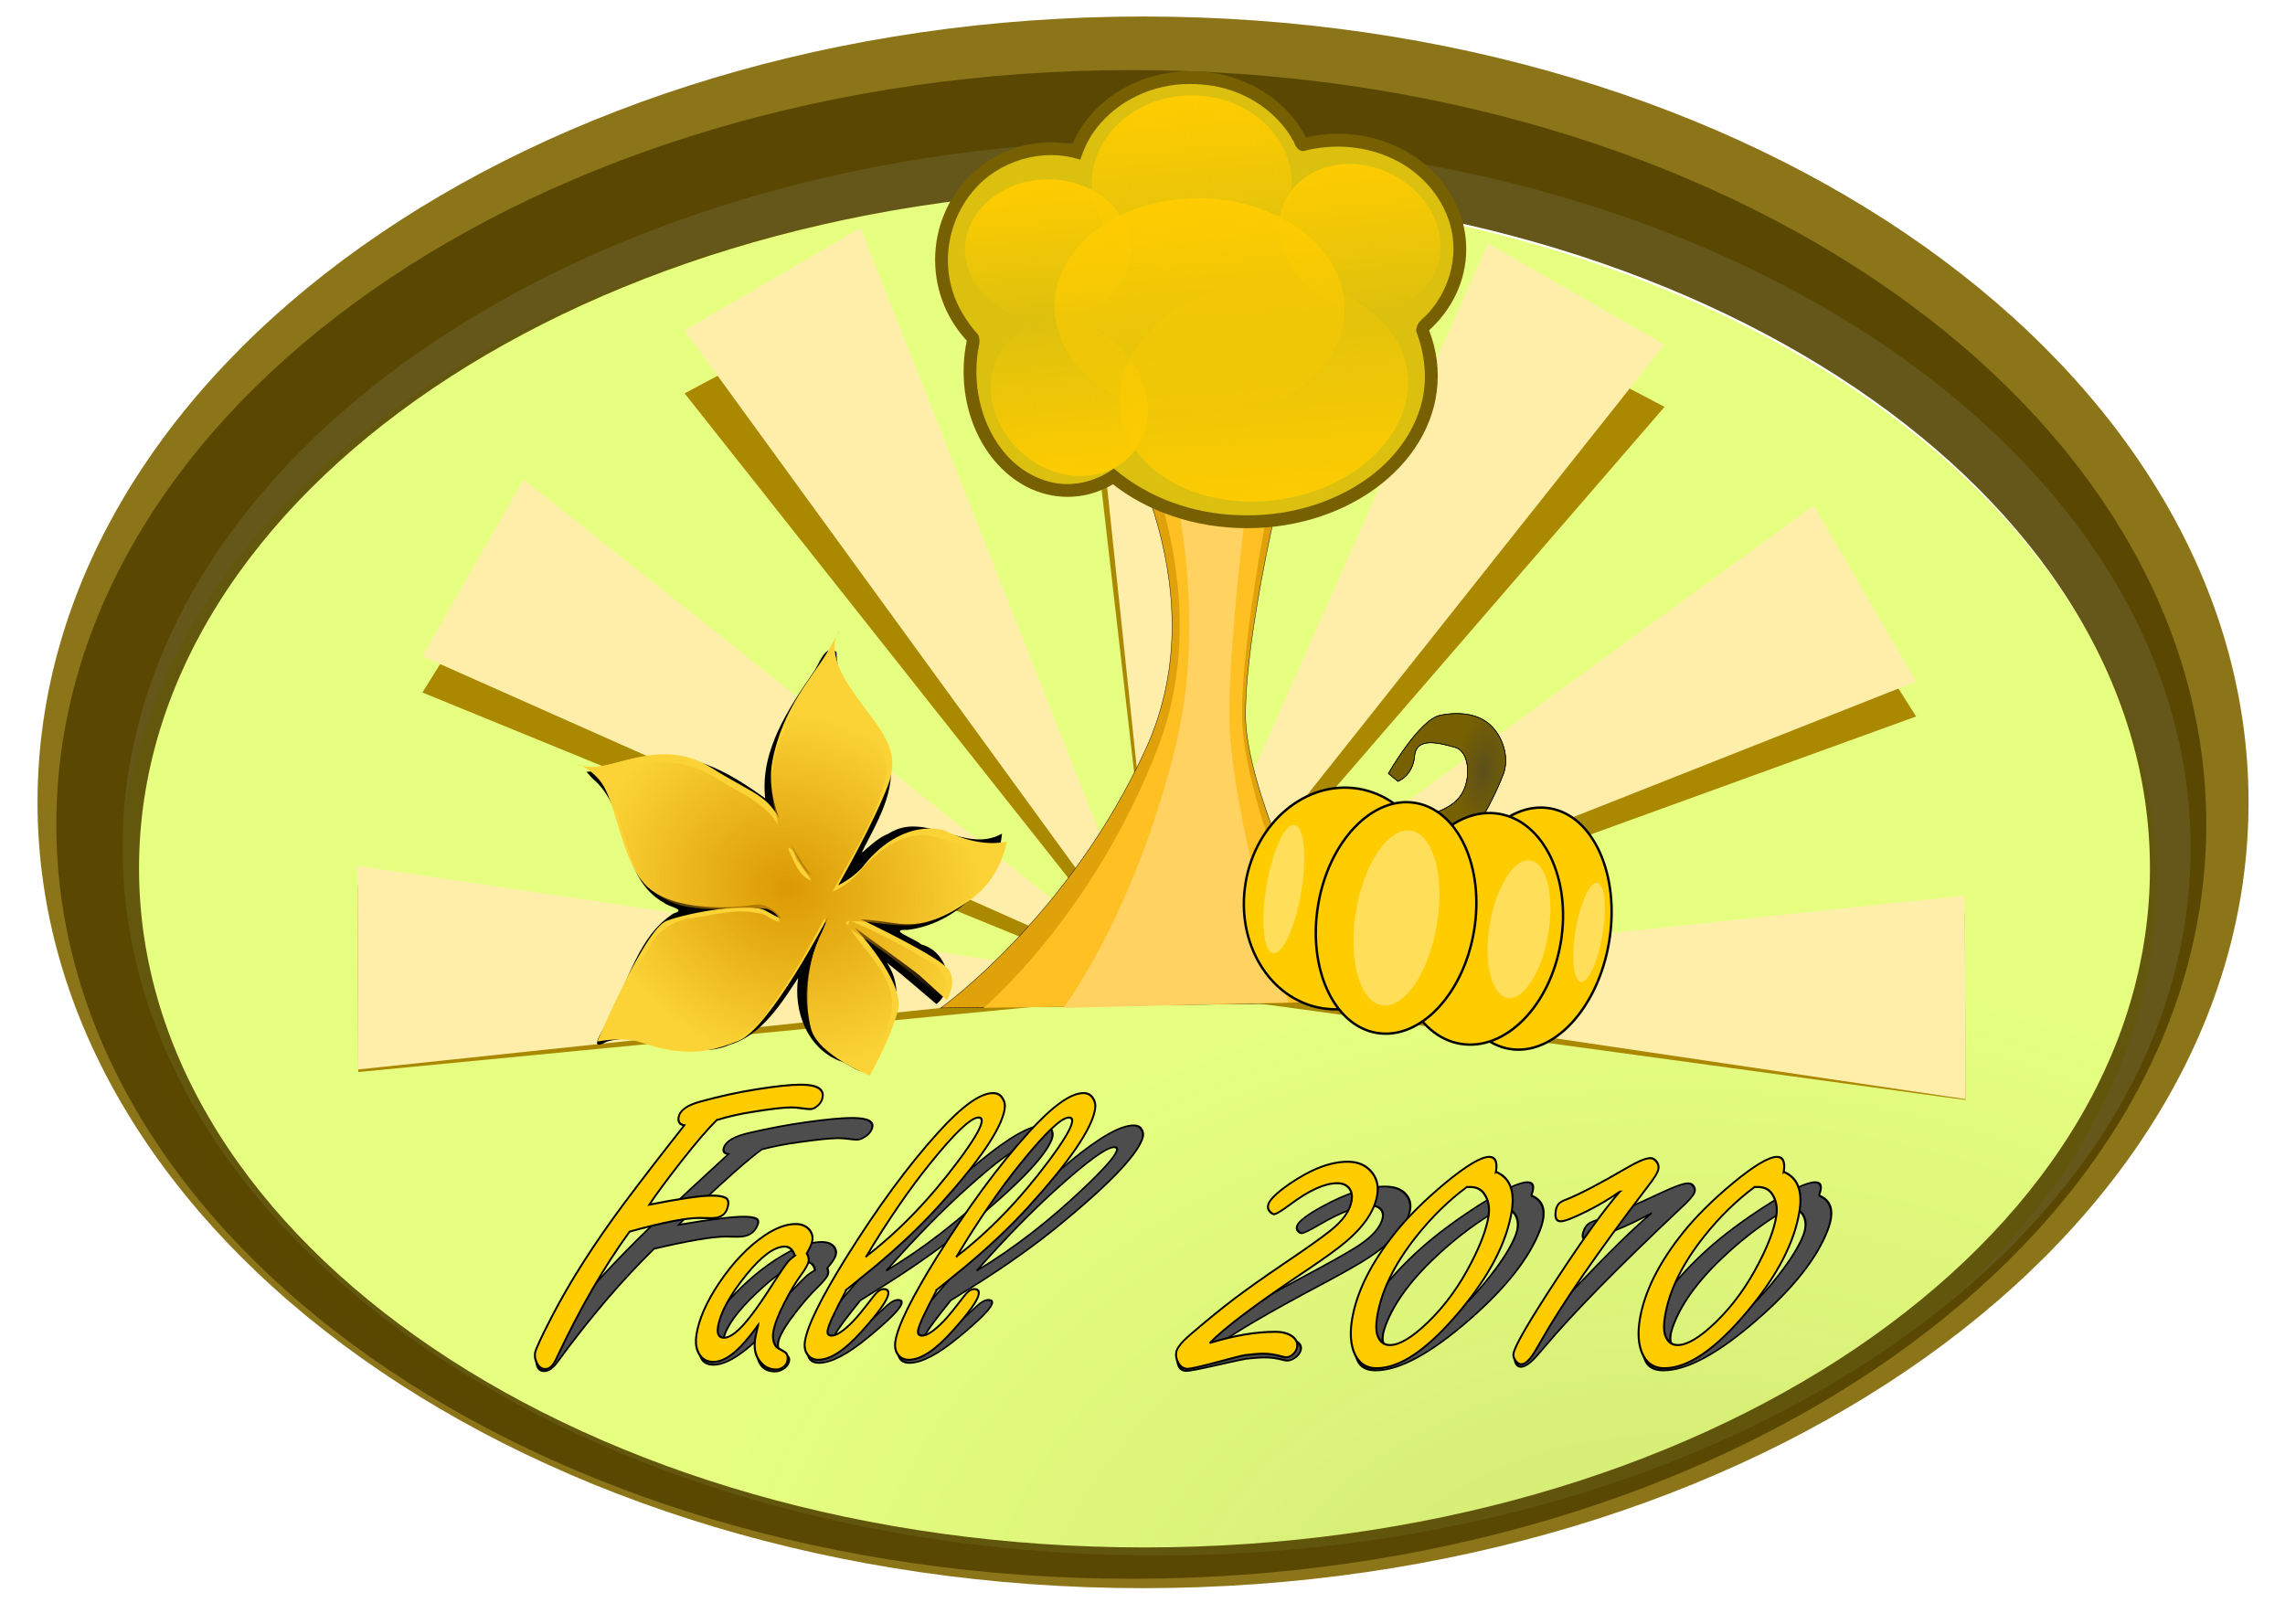 <?xml version="1.0"?><svg width="1517.91" height="1079.091" xmlns="http://www.w3.org/2000/svg" xmlns:xlink="http://www.w3.org/1999/xlink">
 <defs>
  <linearGradient id="linearGradient3099">
   <stop stop-color="#aad400" offset="0" id="stop3101"/>
   <stop stop-color="#aad400" stop-opacity="0" offset="1" id="stop3103"/>
  </linearGradient>
  <filter id="filter7018" color-interpolation-filters="sRGB">
   <feGaussianBlur id="feGaussianBlur7020" stdDeviation="46.84"/>
  </filter>
  <linearGradient gradientUnits="userSpaceOnUse" xlink:href="#linearGradient6791" id="linearGradient6947" y2="145.249" x2="-4797.304" y1="-37.608" x1="-4815.231"/>
  <linearGradient id="linearGradient6791">
   <stop stop-color="#ffcc00" offset="0" id="stop6793"/>
   <stop stop-color="#ffcc00" stop-opacity="0" offset="1" id="stop6795"/>
  </linearGradient>
  <linearGradient gradientUnits="userSpaceOnUse" xlink:href="#linearGradient6791" id="linearGradient6949" y2="145.249" x2="-4797.304" y1="-37.608" x1="-4815.231"/>
  <linearGradient gradientUnits="userSpaceOnUse" xlink:href="#linearGradient6791" id="linearGradient6951" y2="145.249" x2="-4797.304" y1="-37.608" x1="-4815.231"/>
  <linearGradient gradientUnits="userSpaceOnUse" xlink:href="#linearGradient6791" id="linearGradient6953" y2="145.249" x2="-4797.304" y1="-37.608" x1="-4815.231"/>
  <linearGradient gradientUnits="userSpaceOnUse" xlink:href="#linearGradient6791" id="linearGradient6955" y2="145.249" x2="-4797.304" y1="-37.608" x1="-4815.231"/>
  <linearGradient gradientUnits="userSpaceOnUse" xlink:href="#linearGradient6791" id="linearGradient6957" y2="145.249" x2="-4797.304" y1="-37.608" x1="-4815.231"/>
  <filter id="filter6749" color-interpolation-filters="sRGB" height="1.208" width="1.042" y="-0.104" x="-0.021">
   <feGaussianBlur id="feGaussianBlur6751" stdDeviation="11.167"/>
  </filter>
  <radialGradient gradientTransform="matrix(0.481,-0.027,0.058,1.04,-840.68,-28.754)" gradientUnits="userSpaceOnUse" xlink:href="#linearGradient6626" id="radialGradient6959" fy="-409.968" fx="-1665.68" r="94.86" cy="-409.968" cx="-1665.68"/>
  <linearGradient id="linearGradient6626">
   <stop stop-color="#5c501b" offset="0" id="stop6628"/>
   <stop stop-color="#5c501b" stop-opacity="0" offset="1" id="stop6630"/>
  </linearGradient>
  <filter id="filter6614" color-interpolation-filters="sRGB" height="1.144" width="1.213" y="-0.072" x="-0.107">
   <feGaussianBlur id="feGaussianBlur6616" stdDeviation="11.599"/>
  </filter>
  <filter id="filter6704" color-interpolation-filters="sRGB">
   <feGaussianBlur id="feGaussianBlur6706" stdDeviation="1.279"/>
  </filter>
  <radialGradient gradientTransform="matrix(0.718,-0.088,0.101,0.822,-568.398,-169.712)" gradientUnits="userSpaceOnUse" xlink:href="#linearGradient6650" id="radialGradient6961" fy="-481.51" fx="-1123.763" r="66.393" cy="-481.51" cx="-1123.763"/>
  <linearGradient id="linearGradient6650">
   <stop stop-color="#db9904" offset="0" id="stop6652"/>
   <stop stop-color="#db9904" stop-opacity="0" offset="1" id="stop6654"/>
  </linearGradient>
  <linearGradient gradientUnits="userSpaceOnUse" xlink:href="#linearGradient6791" id="linearGradient7556" y2="145.249" x2="-4797.304" y1="-37.608" x1="-4815.231"/>
  <linearGradient gradientUnits="userSpaceOnUse" xlink:href="#linearGradient6791" id="linearGradient7558" y2="145.249" x2="-4797.304" y1="-37.608" x1="-4815.231"/>
  <linearGradient gradientUnits="userSpaceOnUse" xlink:href="#linearGradient6791" id="linearGradient7560" y2="145.249" x2="-4797.304" y1="-37.608" x1="-4815.231"/>
  <linearGradient gradientUnits="userSpaceOnUse" xlink:href="#linearGradient6791" id="linearGradient7562" y2="145.249" x2="-4797.304" y1="-37.608" x1="-4815.231"/>
  <linearGradient gradientUnits="userSpaceOnUse" xlink:href="#linearGradient6791" id="linearGradient7564" y2="145.249" x2="-4797.304" y1="-37.608" x1="-4815.231"/>
  <linearGradient gradientUnits="userSpaceOnUse" xlink:href="#linearGradient6791" id="linearGradient7566" y2="145.249" x2="-4797.304" y1="-37.608" x1="-4815.231"/>
  <linearGradient gradientUnits="userSpaceOnUse" xlink:href="#linearGradient6791" id="linearGradient7633" y2="145.249" x2="-4797.304" y1="-37.608" x1="-4815.231"/>
  <linearGradient gradientUnits="userSpaceOnUse" xlink:href="#linearGradient6791" id="linearGradient7635" y2="145.249" x2="-4797.304" y1="-37.608" x1="-4815.231"/>
  <linearGradient gradientUnits="userSpaceOnUse" xlink:href="#linearGradient6791" id="linearGradient7637" y2="145.249" x2="-4797.304" y1="-37.608" x1="-4815.231"/>
  <linearGradient gradientUnits="userSpaceOnUse" xlink:href="#linearGradient6791" id="linearGradient7639" y2="145.249" x2="-4797.304" y1="-37.608" x1="-4815.231"/>
  <linearGradient gradientUnits="userSpaceOnUse" xlink:href="#linearGradient6791" id="linearGradient7641" y2="145.249" x2="-4797.304" y1="-37.608" x1="-4815.231"/>
  <linearGradient gradientUnits="userSpaceOnUse" xlink:href="#linearGradient6791" id="linearGradient7643" y2="145.249" x2="-4797.304" y1="-37.608" x1="-4815.231"/>
  <radialGradient gradientTransform="matrix(0.481,-0.027,0.058,1.04,-840.68,-28.754)" gradientUnits="userSpaceOnUse" xlink:href="#linearGradient6626" id="radialGradient7645" fy="-409.968" fx="-1665.68" r="94.86" cy="-409.968" cx="-1665.68"/>
  <radialGradient gradientTransform="matrix(0.718,-0.088,0.101,0.822,-568.398,-169.712)" gradientUnits="userSpaceOnUse" xlink:href="#linearGradient6650" id="radialGradient7647" fy="-481.51" fx="-1123.763" r="66.393" cy="-481.51" cx="-1123.763"/>
  <radialGradient gradientTransform="matrix(0.99,-0.01,0.007,0.715,-17.944,347.604)" gradientUnits="userSpaceOnUse" xlink:href="#linearGradient3099" id="radialGradient3185" fy="1783.919" fx="-1014.967" r="848.38" cy="1783.919" cx="-1014.967"/>
  <linearGradient xlink:href="#linearGradient6791" id="linearGradient3187" y2="1.04" x2="0.489" y1="0.02" x1="0.383"/>
  <linearGradient xlink:href="#linearGradient6791" id="linearGradient3189" y2="1.04" x2="0.489" y1="0.02" x1="0.383"/>
  <linearGradient xlink:href="#linearGradient6791" id="linearGradient3191" y2="1.04" x2="0.489" y1="0.02" x1="0.383"/>
  <linearGradient xlink:href="#linearGradient6791" id="linearGradient3193" y2="1.04" x2="0.489" y1="0.02" x1="0.383"/>
  <linearGradient xlink:href="#linearGradient6791" id="linearGradient3195" y2="1.04" x2="0.489" y1="0.02" x1="0.383"/>
  <linearGradient xlink:href="#linearGradient6791" id="linearGradient3197" y2="1.04" x2="0.489" y1="0.02" x1="0.383"/>
  <radialGradient gradientTransform="matrix(0.481,-0.027,0.058,1.04,-840.68,-28.754)" gradientUnits="userSpaceOnUse" xlink:href="#linearGradient6626" id="radialGradient3199" fy="-409.968" fx="-1665.68" r="94.86" cy="-409.968" cx="-1665.68"/>
  <radialGradient gradientTransform="matrix(0.718,-0.088,0.101,0.822,-568.398,-169.712)" gradientUnits="userSpaceOnUse" xlink:href="#linearGradient6650" id="radialGradient3201" fy="-481.51" fx="-1123.763" r="66.393" cy="-481.51" cx="-1123.763"/>
  <linearGradient xlink:href="#linearGradient6791" id="svg_1" y2="-0.04" x2="0.511" y1="0.98" x1="0.617"/>
  <linearGradient xlink:href="#linearGradient6791" id="svg_2" y2="-0.04" x2="0.511" y1="0.98" x1="0.617"/>
 </defs>
 <g>
  <title>Layer 1</title>
  <g id="g3113" transform="matrix(0.748,0,0,0.748,165.262,-678.332)">
   <g opacity="0.55" id="g3107" transform="matrix(1.053,0,0,1.053,2326.352,676.981)">
    <path fill="#ccff00" fill-opacity="0.899" id="path3095" d="m-600.328,962.532a858.803,583.652 0 1 1 -1717.605,0a858.803,583.652 0 1 1 1717.605,0z"/>
    <path fill="url(#radialGradient3185)" id="path3097" d="m-600.328,962.532a858.803,583.652 0 1 1 -1717.605,0a858.803,583.652 0 1 1 1717.605,0z"/>
   </g>
   <path fill="#806600" fill-opacity="0.899" id="path3086" d="m794.186,921.523c-542.223,0 -981.797,312.469 -981.797,697.944c0,385.474 439.574,697.987 981.797,697.987c542.223,0 981.797,-312.513 981.797,-697.987c0,-385.474 -439.574,-697.944 -981.797,-697.944zm12.062,110.021c507.166,0 918.263,281.388 918.263,628.475c0,347.087 -411.097,628.432 -918.263,628.432c-507.166,0 -918.307,-281.344 -918.307,-628.432c0,-347.087 411.141,-628.475 918.307,-628.475z"/>
   <path fill="#554400" fill-opacity="0.899" id="path3091" d="m783.764,969.103c-527.258,0 -954.699,299.952 -954.699,669.985c0,370.033 427.441,670.027 954.699,670.027c527.258,0 954.699,-299.994 954.699,-670.027c0,-370.033 -427.441,-669.985 -954.699,-669.985zm11.729,105.614c493.168,0 892.919,270.116 892.919,603.3c0,333.183 -399.751,603.258 -892.919,603.258c-493.168,0 -892.961,-270.075 -892.961,-603.258c0,-333.183 399.793,-603.3 892.961,-603.3z"/>
   <g id="layer1" transform="matrix(1.484,0,0,1.484,202.802,775.871)">
    <g id="g7568" transform="matrix(0.244,0,0,0.244,323.062,396.301)">
     <g fill="#aa8800" filter="url(#filter7018)" id="g6986" transform="matrix(0.994,-0.096,0.105,0.913,7945.212,-2971.091)">
      <path fill="#aa8800" id="path6988" d="m-8031.771,3699.196l-1977.52,0l50.706,-496.915l1926.813,496.915z"/>
      <path fill="#aa8800" id="path6990" d="m-8033.626,3695.981l-1712.583,-988.76l292.371,-404.988l1420.211,1393.748z"/>
      <path fill="#aa8800" id="path6992" d="m-8033.626,3692.269l-988.76,-1712.582l455.694,-204.545l533.066,1917.127z"/>
      <path fill="#aa8800" id="path6994" d="m-8031.771,3689.055l0,-1977.52l496.915,50.706l-496.915,1926.813z"/>
      <path fill="#aa8800" id="path6996" d="m-8028.556,3687.199l988.76,-1712.582l404.988,292.37l-1393.748,1420.212z"/>
      <path fill="#aa8800" id="path6998" d="m-8024.844,3687.198l1712.583,-988.76l204.544,455.694l-1917.127,533.066z"/>
      <path fill="#aa8800" id="path7000" d="m-8021.63,3689.054l1977.52,0l-50.706,496.915l-1926.813,-496.915z"/>
     </g>
     <g id="g6977" transform="matrix(0.994,-0.105,0.105,0.994,7945.212,-3367.157)">
      <path fill="#ffeeaa" id="path6963" d="m-8031.771,3699.196l-1977.52,0l50.706,-496.915l1926.813,496.915z"/>
      <path fill="#ffeeaa" id="path6965" d="m-8033.626,3695.981l-1712.583,-988.76l292.371,-404.988l1420.211,1393.748z"/>
      <path fill="#ffeeaa" id="path6967" d="m-8033.626,3692.269l-988.76,-1712.582l455.694,-204.545l533.066,1917.127z"/>
      <path fill="#ffeeaa" id="path6969" d="m-8031.771,3689.055l0,-1977.52l496.915,50.706l-496.915,1926.813z"/>
      <path fill="#ffeeaa" id="path6971" d="m-8028.556,3687.199l988.76,-1712.582l404.988,292.37l-1393.748,1420.212z"/>
      <path fill="#ffeeaa" id="path6973" d="m-8024.844,3687.198l1712.583,-988.76l204.544,455.694l-1917.127,533.066z"/>
      <path fill="#ffeeaa" id="path6975" d="m-8021.63,3689.054l1977.52,0l-50.706,496.915l-1926.813,-496.915z"/>
     </g>
     <g id="g6881" transform="matrix(0.974,0,0,0.974,4667.409,282.787)">
      <g id="g6883">
       <path fill="#e0a20b" stroke="#000000" stroke-width="1px" id="path6885" d="m-4567.836,-561.081c0,0 294.005,437.422 100.392,860.503c-193.613,423.081 -516.302,652.548 -516.302,652.548l1039.774,-14.342c0,0 -272.492,-487.618 -272.492,-724.257c0,-236.638 121.905,-738.598 143.417,-738.598c21.512,0 -494.789,-35.854 -494.789,-35.854l0,-0z"/>
       <path fill="#ffc023" id="path6887" d="m-4523.385,-561.12c0,0 249.42,437.445 85.167,860.548c-164.252,423.103 -438.005,652.582 -438.005,652.582l882.094,-14.342c0,0 -231.17,-487.644 -231.17,-724.294c0,-236.651 103.418,-738.637 121.668,-738.637c18.25,0 -419.755,-35.856 -419.755,-35.856l0,-0z"/>
       <path fill="#ffd262" id="path6889" d="m-4448.808,-561.12c0,0 160.205,437.445 54.704,860.548c-105.5,423.103 -281.335,652.582 -281.335,652.582l566.577,-14.342c0,0 -148.482,-487.644 -148.482,-724.294c0,-236.651 66.426,-738.637 78.148,-738.637c11.722,0 -269.612,-35.856 -269.612,-35.856l0,-0z"/>
      </g>
      <g id="g6891">
       <path fill="#766001" id="path6893" d="m-3732.431,-639.96c0,211.879 -215.104,383.641 -480.447,383.641c-265.344,0 -480.448,-171.762 -480.448,-383.641c0,-211.879 215.104,-383.641 480.448,-383.641c265.344,0 480.447,171.762 480.447,383.641zm-670.475,-10.756c0,174.256 -117.184,315.518 -261.736,315.518c-144.553,0 -261.736,-141.262 -261.736,-315.518c0,-174.256 117.183,-315.518 261.736,-315.518c144.553,0 261.736,141.262 261.736,315.518zm742.184,-308.347c0,160.394 -144.473,290.42 -322.688,290.42c-178.216,0 -322.688,-130.025 -322.688,-290.42c0,-160.394 144.472,-290.42 322.688,-290.42c178.216,0 322.688,130.025 322.688,290.42zm-376.47,-166.722c0,155.444 -142.065,281.456 -317.31,281.456c-175.246,0 -317.311,-126.012 -317.311,-281.456c0,-155.444 142.065,-281.456 317.311,-281.456c175.246,0 317.31,126.012 317.31,281.456zm-380.056,193.613c0,163.365 -130.025,295.798 -290.419,295.798c-160.395,0 -290.42,-132.433 -290.42,-295.798c0,-163.365 130.025,-295.798 290.42,-295.798c160.394,0 290.419,132.433 290.419,295.798z"/>
       <path fill="#dbc00f" id="path6895" d="m-4358.254,-1374.862c-89.443,-0.401 -179.52,40.597 -234.178,111.999c-18.17,23.406 -30.95,50.625 -40.134,78.595c-94.849,-31.002 -206.603,2.206 -270.075,79.123c-57.891,67.651 -78.569,165.928 -51.8,250.971c12.412,41.064 35.902,78.367 64.219,110.188c8.607,15.592 0.143,33.134 -1.244,49.383c-11.242,89.219 12.237,184.004 71.597,252.55c41.118,47.136 103.22,78.824 166.709,74.285c37.865,-2.501 74.535,-16.394 105.062,-38.938c86.167,74.389 199.434,113.819 312.561,117.571c114.777,4.911 232.399,-25.347 326.118,-92.509c64.79,-46.179 117.292,-113.59 136.665,-191.531c15.064,-59.033 7.758,-122.165 -13.75,-178.531c-1.909,-16.489 11.676,-29.075 23.113,-38.738c58.328,-58.679 85.206,-148.308 62.583,-228.63c-21.151,-77.532 -81.836,-141.488 -155.571,-172.194c-66.991,-29.058 -143.804,-33.177 -214.188,-14.781c-12.796,0.522 -20.689,-12.181 -24.155,-22.884c-39.895,-74.777 -116.778,-125.391 -199.151,-140.508c-21.179,-3.832 -42.798,-5.702 -64.382,-5.42z"/>
       <path fill="url(#linearGradient3187)" id="path6897" d="m-4099.724,-1123.993c0,122.771 -112.818,222.297 -251.983,222.297c-139.167,0 -251.985,-99.526 -251.985,-222.297c0,-122.771 112.818,-222.297 251.985,-222.297c139.165,0 251.983,99.526 251.983,222.297z"/>
       <path fill="url(#linearGradient3189)" id="path6899" d="m-4504.877,-957.271c0,98.019 -93.555,177.479 -208.958,177.479c-115.405,0 -208.959,-79.46 -208.959,-177.479c0,-98.019 93.554,-177.479 208.959,-177.479c115.404,0 208.958,79.46 208.958,177.479z"/>
       <path fill="url(#linearGradient3191)" id="path6901" d="m-3740.82,-897.928c-42.973,88.096 -161.894,118.497 -265.615,67.902c-103.722,-50.596 -152.97,-163.028 -109.997,-251.124c42.973,-88.096 161.894,-118.497 265.617,-67.901c103.721,50.595 152.969,163.027 109.996,251.124z"/>
       <path fill="url(#svg_2)" id="path6903" d="m-4825.051,-712.737c60.335,-80.173 183.12,-86.898 274.245,-15.022c91.125,71.876 116.086,195.137 55.751,275.31c-60.335,80.173 -183.12,86.898 -274.246,15.022c-91.125,-71.876 -116.085,-195.136 -55.75,-275.309z"/>
       <path fill="url(#svg_1)" id="path6905" d="m-4515.223,-490.221c-64.812,-140.456 36.771,-303.702 226.89,-364.619c190.12,-60.917 396.785,3.561 461.597,144.017c64.812,140.456 -36.772,303.702 -226.892,364.619c-190.119,60.917 -396.783,-3.562 -461.595,-144.018z"/>
       <path fill="url(#linearGradient3197)" id="path6907" d="m-3974.962,-866.481c41.762,148.944 -84.38,294.053 -281.745,324.108c-197.366,30.056 -391.219,-66.322 -432.981,-215.266c-41.762,-148.944 84.38,-294.053 281.747,-324.108c197.364,-30.055 391.217,66.323 432.979,215.267z"/>
      </g>
     </g>
     <g font-size="379.349px" font-style="normal" font-weight="normal" fill="#4d4d4d" stroke="#000000" stroke-width="1.771" filter="url(#filter6749)" font-family="Freestyle Script" id="text6909" transform="matrix(2.721,0,-0.955,2.482,5286.797,-4536.31)">
      <path fill="#4d4d4d" id="path7080" d="m-1311.321,2454.993c-6.421,7.162 -14.942,19.017 -25.562,35.564c-10.743,16.794 -18.461,29.76 -23.154,38.898c26.673,-5.31 45.134,-7.965 55.383,-7.965c4.939,0 8.706,0.494 11.299,1.482c2.964,0.988 4.445,3.272 4.446,6.854c-0,7.656 -4.322,11.484 -12.966,11.484c-0.494,0 -1.482,0 -2.964,0c-3.705,-0.123 -6.421,-0.185 -8.15,-0.185c-12.225,0 -32.539,4.013 -60.94,12.04c-18.029,30.995 -33.897,68.041 -47.604,111.137c-1.852,6.545 -4.754,9.817 -8.706,9.817c-3.458,0 -6.359,-1.914 -8.706,-5.742c-1.852,-2.84 -2.778,-5.68 -2.778,-8.521c0,-3.21 3.396,-14.077 10.188,-32.6c11.237,-30.501 27.29,-63.225 48.16,-98.171c13.213,-21.857 27.722,-45.01 43.529,-69.461c-4.199,-0.617 -6.298,-2.963 -6.298,-7.039c-0,-6.051 5.865,-10.681 17.597,-13.892c16.3,-4.569 32.168,-8.088 47.604,-10.558c17.535,-2.84 30.871,-4.26 40.009,-4.26c14.448,0 21.672,3.643 21.672,10.928c-0,3.705 -1.667,6.73 -5.001,9.076c-1.359,0.988 -2.902,1.482 -4.631,1.482c-1.482,0 -3.581,-0.185 -6.298,-0.556c-4.199,-0.617 -7.842,-0.926 -10.929,-0.926c-6.668,0 -17.906,1.297 -33.712,3.89c-11.361,1.729 -21.857,4.137 -31.489,7.224z"/>
      <path fill="#4d4d4d" id="path7082" d="m-1244.639,2635.22c-4.075,7.162 -8.088,13.213 -12.04,18.152c-7.78,9.632 -15.498,14.448 -23.154,14.448c-6.668,0 -11.855,-3.149 -15.559,-9.447c-2.346,-4.075 -3.519,-8.891 -3.519,-14.448c0,-13.707 4.322,-28.834 12.966,-45.381c9.632,-18.399 21.24,-32.539 34.823,-42.417c8.891,-6.421 17.473,-9.632 25.747,-9.632c5.186,0 9.508,1.605 12.966,4.816c2.964,2.84 4.445,6.051 4.446,9.632c-0,2.717 -1.05,6.483 -3.149,11.299c1.852,2.593 2.778,4.878 2.778,6.853c-0,2.594 -1.729,6.854 -5.186,12.781c-3.581,6.051 -7.162,14.077 -10.743,24.08c-3.828,10.62 -5.742,19.14 -5.742,25.562c0,5.187 1.544,9.447 4.631,12.781c0.864,0.864 3.396,2.284 7.594,4.26c3.087,1.482 4.631,4.075 4.631,7.78c0,2.346 -0.864,4.26 -2.593,5.742c-1.852,1.605 -4.013,2.408 -6.483,2.408c-6.668,0 -12.41,-2.964 -17.226,-8.891c-3.952,-4.816 -5.927,-10.867 -5.927,-18.152c0,-2.47 0.247,-6.545 0.741,-12.225zm23.154,-60.94c-1.482,-2.717 -3.087,-4.723 -4.816,-6.02c-1.729,-1.296 -3.581,-1.945 -5.557,-1.945c-9.385,0 -19.573,8.212 -30.563,24.635c-12.102,18.153 -18.152,33.526 -18.152,46.122c0,3.087 0.587,5.433 1.76,7.039c1.173,1.605 2.933,2.408 5.279,2.408c5.927,0 12.843,-6.298 20.746,-18.893c4.445,-6.915 9.941,-17.103 16.485,-30.563c4.322,-8.767 7.471,-14.571 9.447,-17.411c0.988,-1.482 2.778,-3.272 5.372,-5.372z"/>
      <path fill="#4d4d4d" id="path7084" d="m-1170.177,2604.287c-3.705,9.632 -6.483,17.412 -8.335,23.339c-1.852,5.927 -2.778,10.064 -2.778,12.41c0,3.087 1.482,4.631 4.445,4.631c4.446,0 10.188,-4.198 17.226,-12.595c3.334,-4.075 8.273,-11.422 14.818,-22.042c2.593,-4.198 5.31,-6.298 8.15,-6.298c3.211,0 4.816,1.544 4.816,4.631c-0,5.31 -6.113,16.053 -18.338,32.23c-12.719,16.917 -24.512,25.376 -35.379,25.376c-4.692,0 -8.521,-1.976 -11.484,-5.927c-2.099,-2.84 -3.149,-6.298 -3.149,-10.373c0,-6.915 2.099,-16.485 6.298,-28.71c4.199,-12.225 10.435,-27.105 18.708,-44.64c21.24,-44.578 42.911,-81.315 65.015,-110.211c17.658,-23.215 32.291,-34.823 43.899,-34.823c3.704,0 6.73,1.42 9.076,4.26c2.47,2.84 3.704,6.113 3.705,9.817c-0,17.288 -15.436,46.06 -46.307,86.317c-13.83,17.906 -30.378,35.811 -49.641,53.716c-5.063,4.693 -11.978,10.99 -20.746,18.893zm13.151,-29.451c25.685,-21.98 48.653,-49.765 68.905,-83.353c10.496,-17.411 15.744,-28.957 15.744,-34.638c-0,-2.717 -1.173,-4.075 -3.519,-4.075c-6.792,0 -19.14,13.522 -37.046,40.565c-14.818,22.228 -29.513,49.395 -44.084,81.501l0,-0z"/>
      <path fill="#4d4d4d" id="path7086" d="m-1088.676,2604.287c-3.705,9.632 -6.483,17.412 -8.335,23.339c-1.852,5.927 -2.778,10.064 -2.778,12.41c0,3.087 1.482,4.631 4.445,4.631c4.445,0 10.188,-4.198 17.226,-12.595c3.334,-4.075 8.274,-11.422 14.818,-22.042c2.593,-4.198 5.31,-6.298 8.15,-6.298c3.211,0 4.816,1.544 4.816,4.631c-0,5.31 -6.113,16.053 -18.338,32.23c-12.719,16.917 -24.512,25.376 -35.379,25.376c-4.692,0 -8.521,-1.976 -11.484,-5.927c-2.099,-2.84 -3.149,-6.298 -3.149,-10.373c0,-6.915 2.099,-16.485 6.298,-28.71c4.199,-12.225 10.435,-27.105 18.708,-44.64c21.24,-44.578 42.911,-81.315 65.015,-110.211c17.658,-23.215 32.291,-34.823 43.899,-34.823c3.704,0 6.73,1.42 9.076,4.26c2.47,2.84 3.704,6.113 3.705,9.817c-0,17.288 -15.436,46.06 -46.307,86.317c-13.831,17.906 -30.378,35.811 -49.641,53.716c-5.063,4.693 -11.978,10.99 -20.746,18.893zm13.151,-29.451c25.685,-21.98 48.653,-49.765 68.905,-83.353c10.496,-17.411 15.744,-28.957 15.744,-34.638c-0,-2.717 -1.173,-4.075 -3.519,-4.075c-6.792,0 -19.14,13.522 -37.046,40.565c-14.818,22.228 -29.513,49.395 -44.084,81.501l0,-0z"/>
      <path fill="#4d4d4d" id="path7088" d="m-835.098,2651.15c20.746,-6.545 39.824,-9.817 57.236,-9.817c6.792,0 12.287,1.42 16.485,4.26c3.704,2.47 5.557,5.495 5.557,9.076c-0,2.346 -0.865,4.446 -2.593,6.298c-1.729,1.852 -3.705,2.779 -5.927,2.779c-0.741,0 -1.852,-0.185 -3.334,-0.556c-6.421,-1.729 -12.225,-2.593 -17.411,-2.593c-4.569,0 -10.188,0.432 -16.856,1.297c-2.346,0.37 -10.929,2.593 -25.747,6.668c-13.336,3.581 -21.24,5.372 -23.709,5.372c-3.458,0 -6.483,-1.667 -9.076,-5.001c-2.346,-3.087 -3.519,-6.298 -3.519,-9.632c0,-3.705 3.211,-8.706 9.632,-15.004c12.102,-11.854 23.771,-22.536 35.008,-32.044c10.62,-8.891 23.771,-19.14 39.454,-30.748c17.905,-13.213 30.254,-22.845 37.046,-28.896c10.126,-8.891 15.189,-17.782 15.189,-26.673c-0,-4.939 -1.605,-8.829 -4.816,-11.669c-2.84,-2.469 -6.421,-3.705 -10.743,-3.705c-11.114,0 -24.203,6.236 -39.268,18.708c-6.915,5.681 -11.237,8.521 -12.966,8.521c-1.235,0 -2.655,-0.741 -4.26,-2.223c-1.729,-1.482 -2.593,-3.272 -2.593,-5.372c-0,-4.445 5.372,-10.743 16.115,-18.893c17.288,-13.089 33.773,-19.634 49.456,-19.634c9.014,0 16.547,2.902 22.598,8.706c5.804,5.557 8.706,12.287 8.706,20.19c-0,13.831 -7.039,27.537 -21.116,41.121c-6.051,5.927 -17.165,14.818 -33.341,26.673c-38.898,28.402 -63.966,49.333 -75.203,62.792z"/>
      <path fill="#4d4d4d" id="path7090" d="m-601.71,2500.559c6.668,2.594 11.638,6.761 14.911,12.503c3.272,5.742 4.908,13.059 4.909,21.95c-0,27.537 -10.743,56.803 -32.23,87.798c-23.339,33.712 -45.69,50.568 -67.053,50.568c-10.62,0 -18.585,-5.495 -23.895,-16.486c-3.458,-7.162 -5.186,-15.806 -5.186,-25.932c0,-24.45 8.953,-50.259 26.858,-77.426c9.261,-13.954 21.795,-28.34 37.601,-43.158c16.547,-15.312 28.463,-22.968 35.749,-22.968c5.557,0 8.335,4.384 8.335,13.151zm-24.08,13.336c-14.448,11.855 -27.229,26.303 -38.342,43.344c-15.93,24.45 -23.895,48.098 -23.895,70.943c0,6.792 0.926,12.102 2.778,15.929c3.087,5.927 7.347,8.891 12.781,8.891c8.52,0 18.708,-6.545 30.563,-19.634c13.213,-14.571 23.586,-32.353 31.118,-53.346c5.804,-15.929 8.706,-29.389 8.706,-40.38c-0,-7.656 -2.346,-14.201 -7.039,-19.634c-3.211,-3.828 -7.471,-5.865 -12.781,-6.113c-1.358,0 -2.655,0 -3.89,0z"/>
      <path fill="#4d4d4d" id="path7092" d="m-487.238,2517.97c-8.644,6.545 -17.288,12.102 -25.932,16.671c-11.731,6.298 -19.449,9.447 -23.154,9.447c-3.952,0 -5.927,-3.149 -5.927,-9.447c0,-2.223 0.494,-4.137 1.482,-5.742c0.988,-1.482 3.334,-2.902 7.039,-4.26c11.114,-4.692 27.29,-13.707 48.53,-27.043c9.632,-6.051 16.423,-9.076 20.375,-9.076c2.593,0 4.939,1.297 7.039,3.89c1.358,1.729 2.037,3.581 2.038,5.557c-0,3.087 -2.408,8.335 -7.224,15.744c-35.688,57.792 -60.385,103.173 -74.092,136.143c-3.334,8.027 -5.742,13.028 -7.224,15.004c-2.346,3.334 -4.693,5.001 -7.039,5.001c-2.346,0 -4.569,-1.42 -6.668,-4.26c-1.235,-1.605 -1.852,-3.334 -1.852,-5.187c0,-6.668 9.508,-28.649 28.525,-65.941c17.782,-35.07 32.477,-60.57 44.084,-76.5z"/>
      <path fill="#4d4d4d" id="path7094" d="m-342.389,2500.559c6.668,2.594 11.638,6.761 14.911,12.503c3.272,5.742 4.908,13.059 4.909,21.95c-0,27.537 -10.743,56.803 -32.23,87.798c-23.339,33.712 -45.69,50.568 -67.053,50.568c-10.62,0 -18.585,-5.495 -23.895,-16.486c-3.458,-7.162 -5.186,-15.806 -5.186,-25.932c0,-24.45 8.953,-50.259 26.858,-77.426c9.261,-13.954 21.795,-28.34 37.601,-43.158c16.547,-15.312 28.463,-22.968 35.749,-22.968c5.557,0 8.335,4.384 8.335,13.151zm-24.08,13.336c-14.448,11.855 -27.229,26.303 -38.342,43.344c-15.93,24.45 -23.895,48.098 -23.895,70.943c-0,6.792 0.926,12.102 2.778,15.929c3.087,5.927 7.347,8.891 12.781,8.891c8.52,0 18.708,-6.545 30.563,-19.634c13.213,-14.571 23.586,-32.353 31.118,-53.346c5.804,-15.929 8.706,-29.389 8.706,-40.38c-0,-7.656 -2.346,-14.201 -7.039,-19.634c-3.211,-3.828 -7.471,-5.865 -12.781,-6.113c-1.358,0 -2.655,0 -3.89,0z"/>
     </g>
     <g font-size="1044.966px" font-style="normal" font-weight="normal" fill="#ffcc00" stroke="#000000" stroke-width="4.879" font-family="Freestyle Script" id="text6913" transform="matrix(0.988,0,-0.161,1.012,8450.678,-2541.954)">
      <path id="path7097" d="m-8650.011,3979.137c-17.688,19.73 -41.159,52.385 -70.413,97.966c-29.594,46.262 -50.854,81.978 -63.779,107.15c73.474,-14.626 124.327,-21.94 152.561,-21.94c13.606,0 23.981,1.361 31.125,4.082c8.163,2.722 12.245,9.015 12.245,18.879c0,21.09 -11.905,31.635 -35.716,31.635c-1.361,0 -4.083,0 -8.164,0c-10.205,-0.34 -17.688,-0.51 -22.45,-0.51c-33.677,0 -89.632,11.056 -167.868,33.166c-49.663,85.38 -93.374,187.427 -131.131,306.142c-5.103,18.028 -13.097,27.042 -23.981,27.042c-9.524,0 -17.519,-5.272 -23.981,-15.817c-5.102,-7.823 -7.653,-15.647 -7.653,-23.471c0,-8.844 9.354,-38.778 28.063,-89.802c30.954,-84.019 75.175,-174.161 132.661,-270.426c36.396,-60.208 76.365,-123.987 119.906,-191.339c-11.566,-1.7 -17.349,-8.163 -17.349,-19.389c0,-16.667 16.157,-29.423 48.473,-38.268c44.9,-12.585 88.611,-22.28 131.131,-29.083c48.302,-7.823 85.039,-11.735 110.211,-11.736c39.799,0.001 59.697,10.035 59.698,30.104c-0.001,10.206 -4.593,18.539 -13.776,25.002c-3.742,2.722 -7.994,4.083 -12.756,4.082c-4.083,0.001 -9.865,-0.51 -17.349,-1.531c-11.565,-1.7 -21.601,-2.551 -30.104,-2.551c-18.369,0.001 -49.323,3.572 -92.863,10.715c-31.295,4.763 -60.208,11.396 -86.74,19.899z"/>
      <path id="path7099" d="m-8466.325,4475.597c-11.226,19.729 -22.28,36.397 -33.165,50.003c-21.431,26.532 -42.69,39.798 -63.78,39.798c-18.368,0 -32.655,-8.674 -42.859,-26.022c-6.463,-11.225 -9.694,-24.491 -9.694,-39.798c0,-37.758 11.905,-79.427 35.716,-125.008c26.532,-50.684 58.508,-89.631 95.925,-116.844c24.491,-17.688 48.133,-26.532 70.923,-26.532c14.287,0 26.192,4.422 35.717,13.266c8.164,7.824 12.245,16.668 12.246,26.532c-0.001,7.484 -2.892,17.858 -8.675,31.125c5.103,7.144 7.653,13.437 7.654,18.879c-0.001,7.144 -4.763,18.879 -14.287,35.206c-9.864,16.668 -19.729,38.778 -29.594,66.331c-10.545,29.253 -15.817,52.725 -15.817,70.413c0,14.287 4.252,26.022 12.756,35.207c2.381,2.381 9.354,6.293 20.92,11.735c8.504,4.082 12.756,11.225 12.756,21.43c0,6.463 -2.381,11.736 -7.144,15.817c-5.103,4.422 -11.055,6.633 -17.858,6.633c-18.368,0 -34.186,-8.164 -47.451,-24.492c-10.886,-13.266 -16.328,-29.934 -16.328,-50.003c0,-6.803 0.681,-18.028 2.041,-33.676zm63.779,-167.868c-4.082,-7.483 -8.504,-13.011 -13.266,-16.583c-4.763,-3.571 -9.865,-5.357 -15.308,-5.357c-25.852,0 -53.915,22.621 -84.188,67.861c-33.336,50.003 -50.004,92.353 -50.004,127.049c0,8.504 1.616,14.967 4.848,19.389c3.231,4.422 8.079,6.633 14.542,6.633c16.327,0 35.376,-17.348 57.146,-52.044c12.245,-19.048 27.383,-47.111 45.411,-84.189c11.905,-24.151 20.579,-40.138 26.021,-47.962c2.722,-4.082 7.653,-9.014 14.797,-14.797z"/>
      <path id="path7101" d="m-8261.21,4390.388c-10.205,26.533 -17.858,47.962 -22.961,64.29c-5.103,16.328 -7.653,27.723 -7.653,34.186c0,8.504 4.082,12.756 12.246,12.756c12.245,0 28.062,-11.565 47.452,-34.696c9.184,-11.225 22.79,-31.464 40.818,-60.718c7.144,-11.565 14.627,-17.348 22.451,-17.348c8.844,0 13.266,4.252 13.266,12.756c0,14.627 -16.838,44.221 -50.514,88.781c-35.036,46.602 -67.521,69.902 -97.455,69.902c-12.926,0 -23.471,-5.442 -31.635,-16.328c-5.782,-7.823 -8.674,-17.348 -8.674,-28.573c0,-19.048 5.782,-45.411 17.348,-79.086c11.565,-33.676 28.743,-74.665 51.534,-122.967c58.507,-122.796 118.205,-223.993 179.093,-303.591c48.642,-63.949 88.951,-95.924 120.926,-95.925c10.205,0.001 18.538,3.913 25.001,11.736c6.803,7.824 10.205,16.838 10.205,27.042c0,47.623 -42.52,126.879 -127.559,237.77c-38.098,49.323 -83.679,98.646 -136.744,147.969c-13.946,12.926 -32.995,30.274 -57.146,52.044zm36.227,-81.128c70.753,-60.547 134.022,-137.083 189.809,-229.606c28.913,-47.962 43.37,-79.767 43.37,-95.415c-0,-7.483 -3.232,-11.224 -9.695,-11.225c-18.709,0.001 -52.725,37.248 -102.047,111.742c-40.819,61.229 -81.298,136.064 -121.437,224.504z"/>
      <path id="path7103" d="m-8036.706,4390.388c-10.205,26.533 -17.858,47.962 -22.961,64.29c-5.102,16.328 -7.653,27.723 -7.653,34.186c0,8.504 4.082,12.756 12.246,12.756c12.246,0 28.063,-11.565 47.452,-34.696c9.184,-11.225 22.791,-31.464 40.819,-60.718c7.144,-11.565 14.627,-17.348 22.451,-17.348c8.844,0 13.266,4.252 13.266,12.756c-0,14.627 -16.838,44.221 -50.514,88.781c-35.036,46.602 -67.521,69.902 -97.455,69.902c-12.926,0 -23.471,-5.442 -31.635,-16.328c-5.783,-7.823 -8.674,-17.348 -8.674,-28.573c0,-19.048 5.783,-45.411 17.348,-79.086c11.565,-33.676 28.744,-74.665 51.534,-122.967c58.507,-122.796 118.205,-223.993 179.093,-303.591c48.642,-63.949 88.951,-95.924 120.926,-95.925c10.204,0.001 18.538,3.913 25.001,11.736c6.803,7.824 10.205,16.838 10.205,27.042c0,47.623 -42.52,126.879 -127.559,237.77c-38.098,49.323 -83.679,98.646 -136.744,147.969c-13.946,12.926 -32.996,30.274 -57.146,52.044zm36.227,-81.128c70.753,-60.547 134.022,-137.083 189.809,-229.606c28.913,-47.962 43.37,-79.767 43.37,-95.415c-0,-7.483 -3.232,-11.224 -9.694,-11.225c-18.709,0.001 -52.725,37.248 -102.048,111.742c-40.819,61.229 -81.298,136.064 -121.437,224.504z"/>
      <path id="path7105" d="m-7338.191,4519.478c57.146,-18.028 109.701,-27.042 157.663,-27.042c18.708,0 33.846,3.912 45.411,11.735c10.205,6.803 15.307,15.137 15.307,25.001c0,6.463 -2.381,12.246 -7.143,17.348c-4.763,5.103 -10.205,7.654 -16.328,7.654c-2.041,0 -5.103,-0.51 -9.185,-1.531c-17.688,-4.762 -33.676,-7.144 -47.962,-7.144c-12.586,0 -28.063,1.191 -46.432,3.572c-6.463,1.021 -30.104,7.144 -70.923,18.369c-36.737,9.864 -58.507,14.797 -65.311,14.797c-9.524,0 -17.858,-4.592 -25.001,-13.776c-6.463,-8.504 -9.694,-17.348 -9.695,-26.532c0,-10.205 8.844,-23.981 26.533,-41.33c33.335,-32.655 65.48,-62.079 96.435,-88.271c29.253,-24.491 65.48,-52.724 108.681,-84.699c49.323,-36.396 83.338,-62.929 102.047,-79.597c27.893,-24.491 41.839,-48.982 41.839,-73.474c-0,-13.605 -4.422,-24.321 -13.266,-32.145c-7.824,-6.802 -17.688,-10.204 -29.594,-10.205c-30.614,0 -66.671,17.179 -108.17,51.534c-19.049,15.647 -30.954,23.471 -35.716,23.471c-3.402,0 -7.313,-2.041 -11.736,-6.123c-4.762,-4.082 -7.143,-9.014 -7.143,-14.797c0,-12.246 14.797,-29.594 44.391,-52.044c47.622,-36.056 93.033,-54.085 136.233,-54.085c24.831,0 45.581,7.994 62.249,23.981c15.987,15.308 23.981,33.846 23.981,55.616c-0,38.098 -19.39,75.856 -58.167,113.273c-16.668,16.328 -47.282,40.819 -91.843,73.474c-107.15,78.236 -176.202,135.893 -207.156,172.97z"/>
      <path id="path7107" d="m-6695.292,4104.655c18.368,7.144 32.06,18.624 41.074,34.441c9.014,15.818 13.521,35.972 13.521,60.463c0,75.855 -29.594,156.473 -88.781,241.852c-64.29,92.863 -125.858,139.295 -184.706,139.295c-29.254,0 -51.194,-15.137 -65.821,-45.411c-9.524,-19.729 -14.287,-43.54 -14.287,-71.433c0,-67.351 24.662,-138.444 73.984,-213.279c25.512,-38.438 60.038,-78.066 103.578,-118.885c45.581,-42.179 78.406,-63.269 98.476,-63.269c15.307,0 22.96,12.076 22.961,36.227zm-66.331,36.737c-39.799,32.656 -75.005,72.454 -105.619,119.396c-43.881,67.352 -65.821,132.492 -65.821,195.421c0,18.709 2.551,33.335 7.654,43.88c8.504,16.328 20.239,24.492 35.206,24.492c23.471,0 51.534,-18.028 84.189,-54.085c36.396,-40.138 64.97,-89.121 85.72,-146.948c15.987,-43.88 23.98,-80.957 23.981,-111.231c-0,-21.089 -6.463,-39.118 -19.389,-54.085c-8.844,-10.544 -20.58,-16.157 -35.206,-16.838c-3.742,0 -7.314,0 -10.715,0z"/>
      <path id="path7109" d="m-6379.966,4152.617c-23.812,18.029 -47.623,33.336 -71.433,45.921c-32.315,17.348 -53.575,26.022 -63.78,26.022c-10.885,0 -16.328,-8.674 -16.328,-26.022c0,-6.123 1.361,-11.395 4.082,-15.817c2.721,-4.082 9.184,-7.993 19.389,-11.735c30.614,-12.926 75.175,-37.757 133.683,-74.495c26.532,-16.667 45.241,-25.001 56.126,-25.002c7.143,0 13.606,3.572 19.389,10.715c3.741,4.763 5.612,9.865 5.612,15.307c-0,8.504 -6.633,22.961 -19.899,43.37c-98.306,159.194 -166.337,284.202 -204.095,375.024c-9.184,22.11 -15.817,35.887 -19.899,41.33c-6.463,9.184 -12.926,13.776 -19.389,13.776c-6.463,0 -12.586,-3.912 -18.369,-11.736c-3.401,-4.422 -5.103,-9.184 -5.103,-14.287c0,-18.368 26.192,-78.917 78.577,-181.644c48.982,-96.604 89.461,-166.847 121.437,-210.728z"/>
      <path id="path7111" d="m-5980.96,4104.655c18.368,7.144 32.06,18.624 41.074,34.441c9.014,15.818 13.521,35.972 13.521,60.463c0,75.855 -29.594,156.473 -88.781,241.852c-64.29,92.863 -125.858,139.295 -184.706,139.295c-29.254,0 -51.194,-15.137 -65.821,-45.411c-9.524,-19.729 -14.287,-43.54 -14.287,-71.433c0,-67.351 24.662,-138.444 73.984,-213.279c25.512,-38.438 60.038,-78.066 103.578,-118.885c45.581,-42.179 78.406,-63.269 98.476,-63.269c15.307,0 22.96,12.076 22.961,36.227zm-66.331,36.737c-39.799,32.656 -75.005,72.454 -105.619,119.396c-43.88,67.352 -65.821,132.492 -65.821,195.421c0,18.709 2.551,33.335 7.654,43.88c8.504,16.328 20.239,24.492 35.206,24.492c23.471,0 51.534,-18.028 84.189,-54.085c36.396,-40.138 64.97,-89.121 85.72,-146.948c15.987,-43.88 23.981,-80.957 23.981,-111.231c0,-21.089 -6.463,-39.118 -19.389,-54.085c-8.844,-10.544 -20.58,-16.157 -35.206,-16.838c-3.742,0 -7.314,0 -10.715,0z"/>
     </g>
     <g id="g6917" transform="matrix(1.464,0.245,-0.245,1.464,3483.34,1633.661)">
      <path fill="#766001" stroke="#000000" stroke-width="1px" id="path6919" d="m-1744.273,-321.76c0,0 35.494,-12.676 48.17,-40.564c12.676,-27.888 2.535,-73.523 -22.818,-76.058c-25.353,-2.535 -65.917,-7.606 -63.382,25.353c2.535,32.959 -20.282,45.635 -20.282,45.635l-17.747,-10.141c0,0 35.494,-96.341 68.453,-109.017c32.959,-12.676 65.917,-12.676 88.735,5.071c22.818,17.747 35.494,48.17 30.423,73.523c-5.071,25.353 -17.747,68.453 -25.353,81.129c-7.606,12.676 -43.1,27.888 -43.1,27.888l-35.494,0l-7.606,-22.818z"/>
      <path fill="#ffcc00" stroke="#000000" stroke-width="4" stroke-miterlimit="4" stroke-dashoffset="0" id="path6921" d="m-1706.244,-160.77c0,101.514 -70.943,183.808 -158.455,183.808c-87.512,0 -158.455,-82.294 -158.455,-183.808c0,-101.514 70.943,-183.808 158.455,-183.808c87.512,0 158.455,82.294 158.455,183.808z"/>
      <path fill="#ffcc00" stroke="#000000" stroke-width="4" stroke-miterlimit="4" stroke-dashoffset="0" id="path6923" d="m-1414.687,-163.305c0,111.316 -59.592,201.555 -133.102,201.555c-73.51,0 -133.102,-90.239 -133.102,-201.555c0,-111.316 59.592,-201.555 133.102,-201.555c73.51,0 133.102,90.239 133.102,201.555z"/>
      <path fill="url(#radialGradient3199)" stroke="#000000" stroke-width="1px" id="path6925" d="m-1744.273,-321.76c0,0 35.494,-12.676 48.17,-40.564c12.676,-27.888 2.535,-73.523 -22.818,-76.058c-25.353,-2.535 -65.917,-7.606 -63.382,25.353c2.535,32.959 -20.282,45.635 -20.282,45.635l-17.747,-10.141c0,0 35.494,-96.341 68.453,-109.017c32.959,-12.676 65.917,-12.676 88.735,5.071c22.818,17.747 35.494,48.17 30.423,73.523c-5.071,25.353 -17.747,68.453 -25.353,81.129c-7.606,12.676 -43.1,27.888 -43.1,27.888l-35.494,0l-7.606,-22.818z"/>
      <path fill="#ffcc00" stroke="#000000" stroke-width="4" stroke-miterlimit="4" stroke-dashoffset="0" id="path6927" d="m-1493.281,-149.361c0,106.415 -60.727,192.681 -135.638,192.681c-74.911,0 -135.637,-86.266 -135.637,-192.681c0,-106.415 60.727,-192.681 135.637,-192.681c74.911,0 135.638,86.266 135.638,192.681z"/>
      <path fill="#ffcc00" stroke="#000000" stroke-width="4" stroke-miterlimit="4" stroke-dashoffset="0" id="path6929" d="m-1637.792,-144.29c0,106.415 -58.457,192.681 -130.567,192.681c-72.11,0 -130.567,-86.266 -130.567,-192.681c0,-106.415 58.457,-192.681 130.567,-192.681c72.11,0 130.567,86.266 130.567,192.681z"/>
      <path fill="#ffde5a" filter="url(#filter6614)" id="path6931" d="m-1699.989,-144.29c0,80.756 -30.345,146.221 -67.777,146.221c-37.432,0 -67.777,-65.465 -67.777,-146.221c0,-80.756 30.345,-146.221 67.777,-146.221c37.432,0 67.777,65.465 67.777,146.221z"/>
      <path fill="#ffde5a" filter="url(#filter6614)" id="path6933" d="m-1515.974,-159.502c0,63.628 -21.924,115.208 -48.969,115.208c-27.045,0 -48.969,-51.58 -48.969,-115.208c0,-63.628 21.924,-115.208 48.969,-115.208c27.045,0 48.969,51.58 48.969,115.208z"/>
      <path fill="#ffde5a" filter="url(#filter6614)" id="path6935" d="m-1930.063,-160.77c0,59.345 -13.036,107.454 -29.117,107.454c-16.081,0 -29.117,-48.109 -29.117,-107.454c0,-59.345 13.036,-107.454 29.117,-107.454c16.081,0 29.117,48.109 29.117,107.454z"/>
      <path fill="#ffde5a" filter="url(#filter6614)" id="path6937" d="m-1427.479,-173.446c0,45.888 -10.08,83.087 -22.514,83.087c-12.434,0 -22.514,-37.199 -22.514,-83.087c0,-45.888 10.08,-83.087 22.514,-83.087c12.434,0 22.514,37.199 22.514,83.087z"/>
     </g>
     <g id="g6939" transform="matrix(4.393,-7.655,7.655,4.393,9265.218,-7934.274)">
      <path fill="#000000" filter="url(#filter6704)" id="path6941" d="m-1424.497,-528.953c-2.38,13.991 -20.321,19.704 -20.092,34.609c-0.307,1.973 1.6,6.361 -1.288,3.67c-10.3,-5.347 -22.112,-1.439 -33.126,-1.324c-2.702,0.994 -13.209,-0.801 -6.939,3.024c8.545,8.197 6.394,22.901 16.319,30.104c6.719,6.405 17.592,6.685 25.482,7.161c-8.537,3.375 -15.578,11.68 -14.313,21.273c0.85,3.016 -1.232,9.752 3.713,8.384c9.514,0.089 21.85,-0.696 26.5,-10.323c-0.786,5.917 -2.046,11.757 -3.084,17.633c7.117,2.74 14.243,-4.94 12.277,-11.875c0.51,-2.508 -1.118,-10.553 1.647,-5.311c8.088,10.776 23.807,15.065 36.232,9.398c-10.114,-5.922 -4.952,-21.772 -15.631,-27.3c-2.377,-1.962 -6.32,-3.12 -8.534,-3.879c9.144,-0.548 20.279,0.018 27.249,-6.803c7.05,-8.242 7.693,-21.28 17.787,-27.001c0.733,-4.012 -5.589,-2.509 -7.875,-2.775c-12.422,-1.027 -26.673,-2.021 -37.25,5.818c1.285,-12.111 1.601,-26.463 -8.408,-35.189c-3.587,-3.666 -7.105,-7.261 -9.917,-11.563c-0.25,0.756 -0.499,1.512 -0.749,2.268z"/>
      <path fill="#fbd336" id="path6943" d="m-1424.194,-445.038c0,0 -6.021,19.648 -13.944,21.867c-7.923,2.218 -19.648,2.218 -19.648,2.218c0,0 -2.218,-15.212 3.169,-20.599c5.387,-5.387 15.212,-9.824 22.184,-10.458c6.972,-0.634 6.972,-0.951 6.972,-0.951c0,0 -34.905,1.428 -42.149,-4.437c-6.655,-5.387 -11.28,-10.224 -13.944,-23.768c-0.909,-4.623 -5.704,-10.141 -5.704,-10.141c0,0 33.592,-4.12 38.663,0c5.071,4.12 16.162,17.43 16.162,22.501c0,5.071 0.317,4.754 0.317,4.754c0,0 2.535,-4.754 -0.634,-8.557c-3.169,-3.803 -12.993,-18.381 -10.141,-28.522c2.852,-10.141 16.479,-18.698 19.015,-25.987c2.535,-7.289 -1.268,-10.141 1.901,-3.803c3.169,6.338 17.113,13.31 16.479,29.156c-0.634,15.845 1.901,17.747 -5.704,27.571c-7.606,9.824 -6.338,11.409 -6.338,11.409c0,0 7.606,-19.965 21.867,-25.036c14.261,-5.071 26.937,-1.901 34.226,-1.901c7.289,0 6.972,0 6.972,0c0,0 -6.338,-1.901 -12.359,10.141c-6.021,12.043 -6.972,20.916 -18.064,22.818c-11.092,1.901 -31.374,1.901 -31.374,1.901c0,0 4.12,2.852 8.557,3.486c4.437,0.634 15.846,3.486 19.332,14.261c0.634,12.043 6.021,16.796 6.021,16.796c0,0 -9.19,3.803 -19.015,-0.634c-9.824,-4.437 -13.944,-9.19 -16.162,-14.895c-2.219,-5.704 -3.803,-8.874 -3.803,-8.874c0,0 1.901,24.402 0,28.205c-1.901,3.803 -7.606,3.803 -7.606,3.803c0,0 1.901,-8.873 2.218,-10.141c0.317,-1.268 2.535,-22.184 2.535,-22.184z"/>
      <path fill="url(#radialGradient3201)" id="path6945" d="m-1423.695,-528.247c-2.34,9.287 -11.079,14.384 -16.301,21.806c-4.079,5.544 -4.692,13.367 -1.731,19.58c2.424,6.431 7.139,11.717 9.866,17.966c0.453,1.615 0.181,4.132 -1.291,4.87c-1.045,-1.805 0.179,-4.089 -0.835,-5.986c-1.872,-6.501 -7.238,-11.188 -11.146,-16.486c-3.115,-3.525 -7.794,-5.776 -12.571,-5.322c-9.503,-0.403 -18.968,0.775 -28.419,1.582c7.095,7.098 5.472,18.629 12.133,26.06c4.225,6.032 11.424,9.671 18.797,9.79c9.622,1.262 19.358,1.163 29.035,0.792c-1.257,2.149 -4.322,0.859 -6.326,1.563c-8.864,1.212 -18.068,4.984 -23.49,12.275c-2.721,5.33 -2.246,11.568 -1.565,17.331c7.157,-0.38 15.032,0.208 21.316,-3.74c6.57,-5.049 7.839,-13.948 11.707,-20.86c0.23,-2.099 1.939,0.704 0.882,-0.122c-1.614,-0.067 -1.675,2.311 -1.673,3.562c-0.436,9.835 -2.141,19.572 -4.044,29.218c4.601,0.563 8.386,-4.387 7.237,-8.727c0.316,-7.875 -0.018,-15.775 -0.973,-23.597c3.877,6.685 5.335,15.336 12.135,19.869c7.283,5.524 17.112,8.383 26.058,5.37c-5.113,-4.804 -4.734,-12.542 -6.964,-18.823c-3.134,-6.442 -10.265,-9.612 -16.931,-11.115c-3.562,-0.447 -6.923,-1.756 -9.768,-3.967c12.252,-0.338 24.977,0.545 36.688,-3.635c7.056,-4.589 8.51,-13.612 12.33,-20.601c1.869,-3.623 4.421,-6.771 7.693,-9.062c-11.864,-0.287 -24.379,-2.645 -35.699,1.977c-5.021,1.674 -8.729,5.719 -12.528,9.062c3.416,-5.839 2.594,-13.003 2.676,-19.522c0.548,-7.11 -0.983,-14.716 -5.778,-20.13c-3.375,-3.97 -7.22,-7.393 -10.339,-11.555l-0.092,0.294l-0.09,0.284l-0,0zm9.609,56.286c0.392,1.718 -1.781,2.881 -2.159,4.531c-0.942,1.671 -1.856,4.308 -2.615,5.443c-0.652,-3.814 2.375,-6.846 4.288,-9.761c0.105,-0.163 0.315,-0.169 0.487,-0.213z"/>
     </g>
    </g>
   </g>
  </g>
 </g>
</svg>
